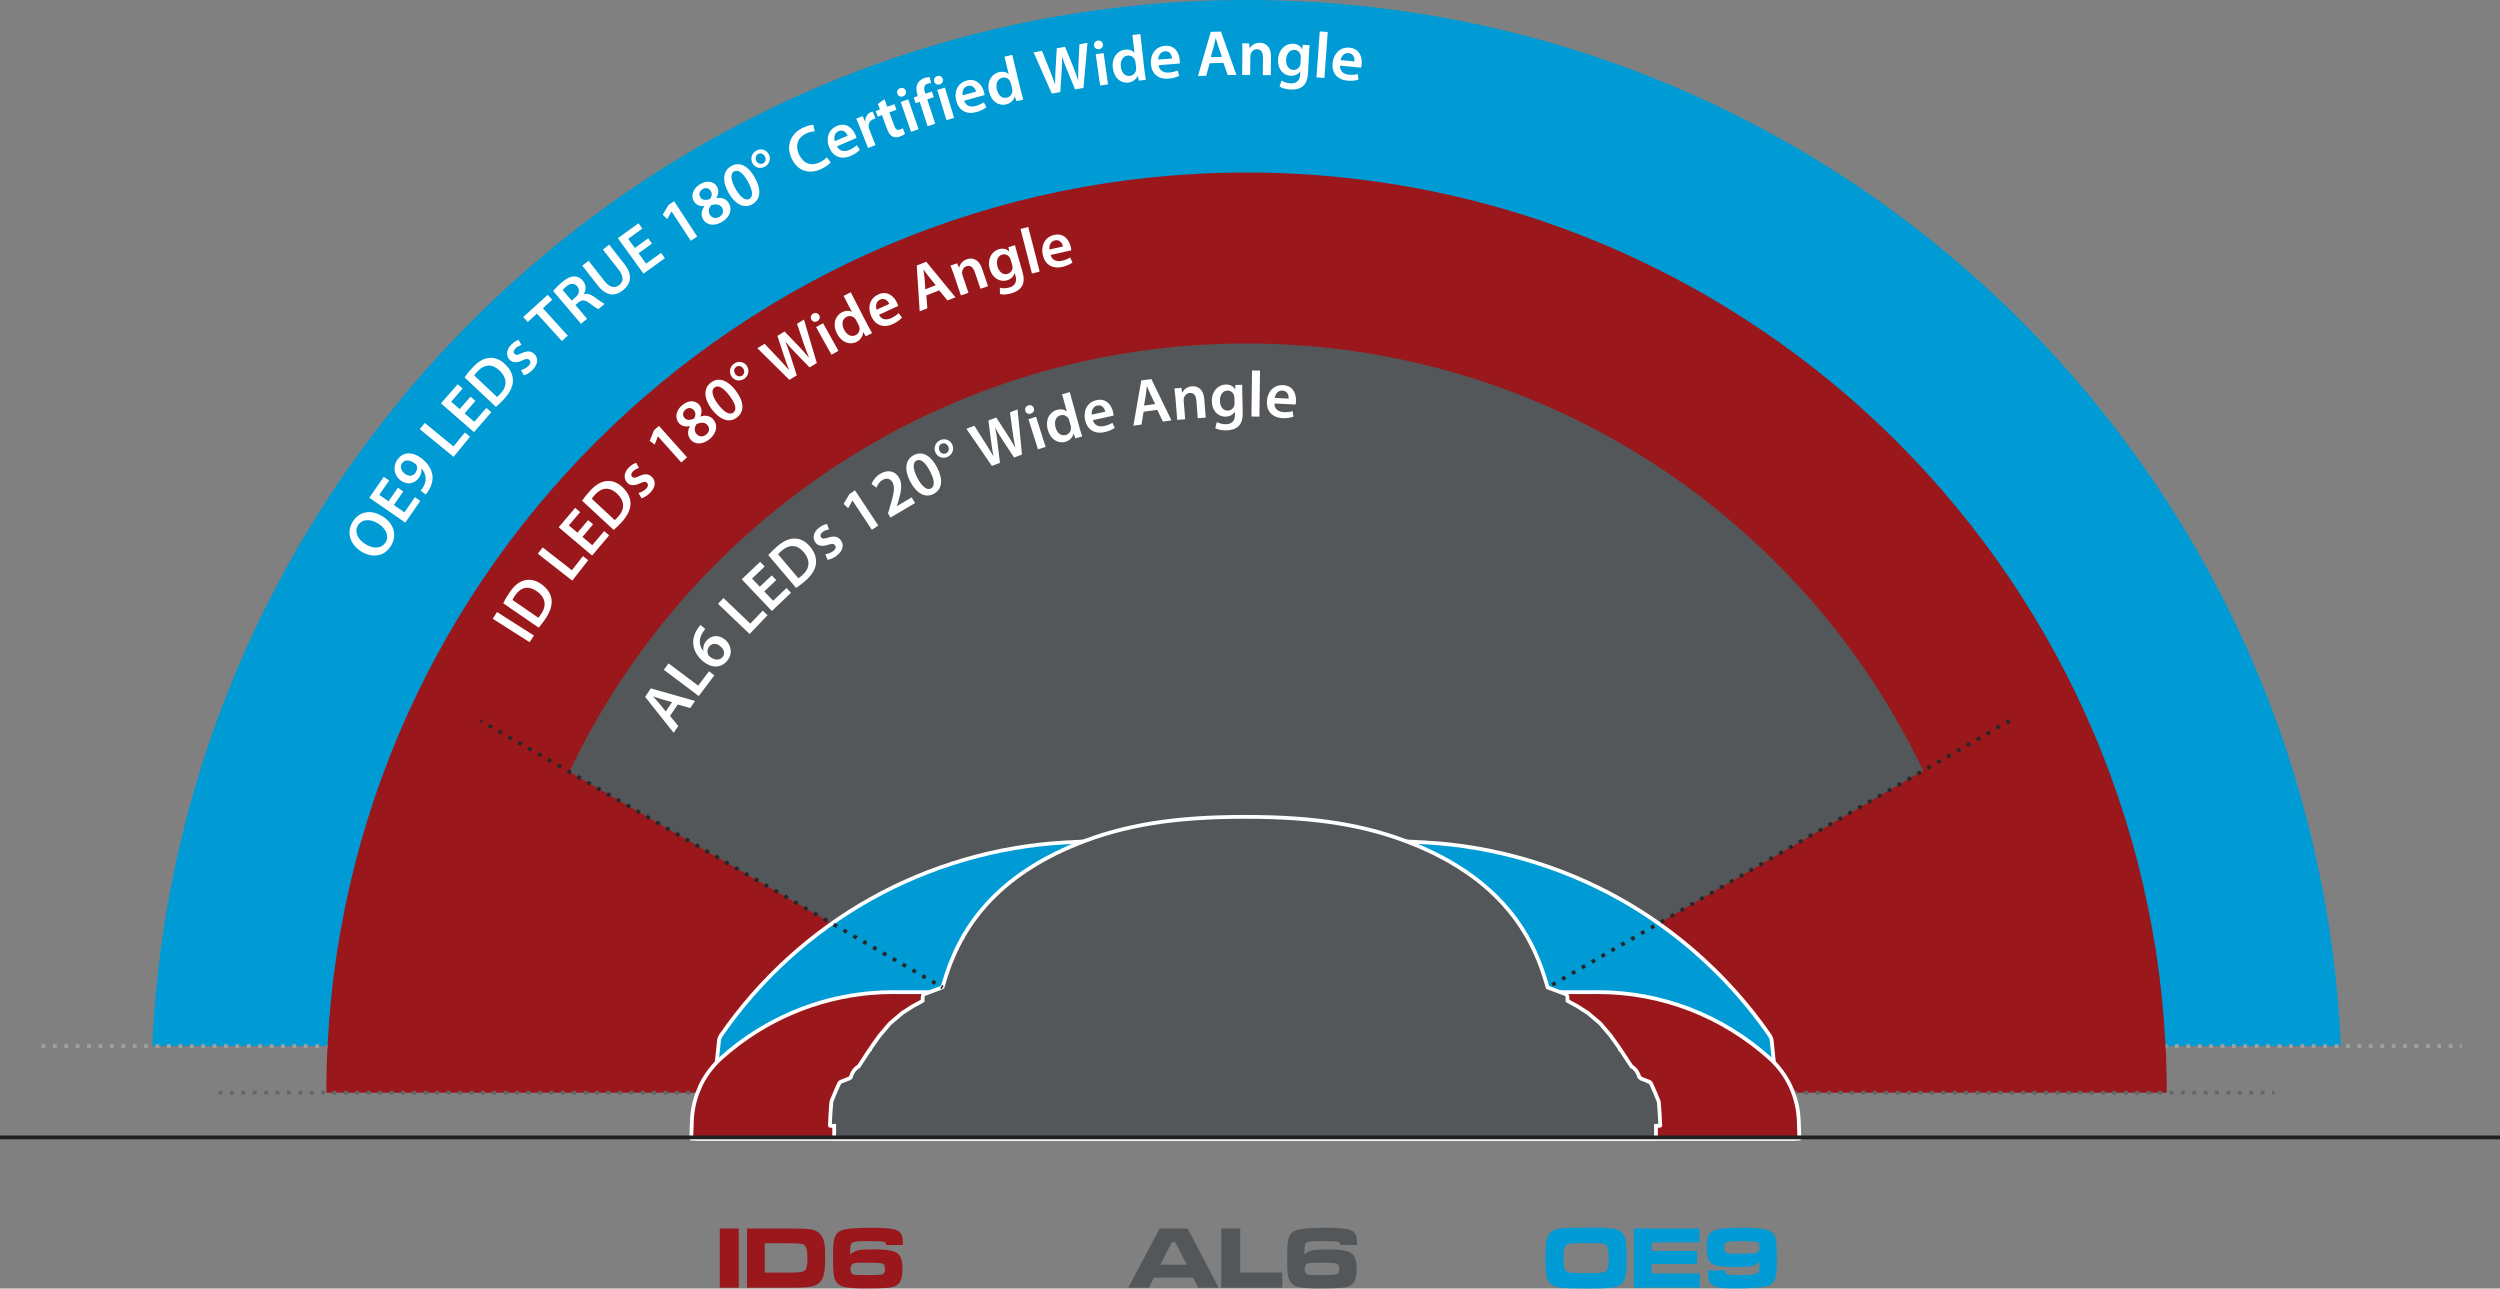 <?xml version="1.0" encoding="utf-8"?>
<!-- Generator: Adobe Illustrator 25.2.0, SVG Export Plug-In . SVG Version: 6.00 Build 0)  -->
<svg version="1.1" id="Layer_1" xmlns="http://www.w3.org/2000/svg" xmlns:xlink="http://www.w3.org/1999/xlink" x="0px" y="0px"
	 width="657.824px" height="339.051px" viewBox="0 0 657.824 339.051"
	 style="enable-background:new 0 0 657.824 339.051;" xml:space="preserve">
<rect x="0" y="0" width="657.824" height="339.051" fill="#808080" stroke="none"/>
<style type="text/css">
	.st0{fill:#009BD4;}
	.st1{fill:none;stroke:#A0A0A0;stroke-miterlimit:10;stroke-dasharray:1.001,2.001;}
	.st2{fill:#9A181C;}
	.st3{fill:#535759;}
	.st4{fill:none;}
	.st5{enable-background:new    ;}
	.st6{fill:#FFFFFF;}
	.st7{fill:none;stroke:#666666;stroke-miterlimit:10;stroke-dasharray:1.001,2.001;}
	.st8{fill:#009BD4;stroke:#FFFFFF;stroke-miterlimit:10;}
	.st9{fill:#9A181C;stroke:#FFFFFF;stroke-miterlimit:10;}
	.st10{fill:#272727;stroke:#FFFFFF;stroke-miterlimit:10;}
	.st11{fill:#535759;stroke:#FFFFFF;stroke-miterlimit:10;}
	.st12{fill:none;stroke:#231F20;stroke-miterlimit:10;}
	.st13{fill:none;stroke:#272727;stroke-miterlimit:10;}
	.st14{fill:none;stroke:#272727;stroke-miterlimit:10;stroke-dasharray:0.998,1.996;}
	.st15{fill:none;stroke:#272727;stroke-miterlimit:10;stroke-dasharray:1,2;}
</style>
<g>
	<path class="st0" d="M40.056,275.226C46.859,122.076,173.175,0,328.004,0
		c154.833,0,281.152,122.083,287.948,275.239L40.056,275.226z"/>
	<g>
		<g>
			<line class="st1" x1="10.915" y1="275.25" x2="647.783" y2="275.25"/>
		</g>
	</g>
	<path class="st2" d="M85.871,287.524c0-133.726,108.407-242.133,242.133-242.133
		S570.137,153.798,570.137,287.524H85.871z"/>
	<path class="st3" d="M328.004,90.385c-78.669,0-146.566,46.085-178.191,112.726l98.236,56.716
		h159.186l98.807-57.046C474.348,136.317,406.543,90.385,328.004,90.385z"/>
	<g>
		<g id="SVGID_x5F_4_x5F_">
			<path class="st4" d="M105.244,287.524c0-123.027,99.733-222.76,222.76-222.76
				s222.76,99.733,222.76,222.76"/>
		</g>
		<g class="st5">
			<path class="st6" d="M130.779,161.042l9.709,6.177l-1.127,1.771l-9.709-6.176
				L130.779,161.042z"/>
		</g>
		<g class="st5">
			<path class="st6" d="M132.412,158.736c0.42-0.852,0.994-1.865,1.7-2.893
				c1.22-1.771,2.419-2.729,3.75-3.098c1.384-0.416,2.911-0.194,4.514,0.909
				c1.702,1.172,2.557,2.61,2.753,4.072c0.209,1.532-0.391,3.337-1.659,5.18
				c-0.687,0.998-1.267,1.72-1.734,2.248L132.412,158.736z M141.648,162.544
				c0.207-0.21,0.458-0.576,0.7-0.928c1.564-2.24,1.231-4.438-1.174-6.094
				c-2.072-1.447-4.114-1.069-5.604,1.097c-0.378,0.549-0.597,0.957-0.715,1.248
				L141.648,162.544z"/>
		</g>
		<g class="st5">
			<path class="st6" d="M141.508,145.696l1.294-1.654l7.68,6.005l2.913-3.726l1.386,1.083
				l-4.207,5.381L141.508,145.696z"/>
		</g>
		<g class="st5">
			<path class="st6" d="M156.055,137.965l-2.801,3.311l2.581,2.183l3.131-3.702l1.317,1.114
				l-4.488,5.306l-8.786-7.432l4.323-5.11l1.315,1.113l-2.966,3.507l2.27,1.919
				l2.801-3.311L156.055,137.965z"/>
		</g>
		<g class="st5">
			<path class="st6" d="M153.171,131.749c0.539-0.782,1.253-1.703,2.101-2.617
				c1.463-1.577,2.787-2.352,4.158-2.524c1.429-0.211,2.909,0.229,4.335,1.553
				c1.515,1.404,2.153,2.952,2.136,4.426c-0.015,1.546-0.869,3.246-2.39,4.886
				c-0.824,0.889-1.502,1.518-2.04,1.974L153.171,131.749z M161.761,136.851
				c0.234-0.178,0.536-0.504,0.827-0.816c1.87-1.992,1.86-4.214-0.282-6.199
				c-1.841-1.731-3.916-1.653-5.704,0.275c-0.453,0.488-0.729,0.861-0.888,1.133
				L161.761,136.851z"/>
		</g>
		<g class="st5">
			<path class="st6" d="M168.011,129.722c0.531-0.119,1.402-0.526,1.936-1.055
				c0.655-0.649,0.669-1.216,0.285-1.604c-0.396-0.4-0.832-0.354-1.824,0.1
				c-1.537,0.755-2.635,0.592-3.332-0.111c-1.033-1.042-0.966-2.696,0.404-4.055
				c0.655-0.649,1.38-1.056,1.925-1.211l0.73,1.343
				c-0.386,0.095-1.063,0.382-1.584,0.899c-0.534,0.529-0.56,1.084-0.2,1.448
				c0.373,0.375,0.82,0.269,1.848-0.198c1.452-0.694,2.478-0.629,3.355,0.232
				c1.07,1.079,1.003,2.685-0.562,4.235c-0.715,0.709-1.526,1.176-2.204,1.366
				L168.011,129.722z"/>
		</g>
		<g>
			<path class="st6" d="M173.134,114.829l-0.026,0.022l-0.833,2.118l-1.325-0.945
				l1.138-2.802l1.299-1.16l7.393,8.277l-1.515,1.354L173.134,114.829z"/>
		</g>
		<g>
			<path class="st6" d="M181.475,112.112c-1.255,0.302-2.249-0.074-2.867-0.826
				c-1.149-1.398-0.69-3.367,0.932-4.701c1.86-1.529,3.602-1.104,4.469-0.049
				c0.597,0.726,0.832,1.792,0.275,3.022l0.033,0.04
				c1.229-0.414,2.535-0.25,3.413,0.818c1.258,1.531,0.811,3.621-1.022,5.128
				c-2.005,1.648-4,1.345-4.987,0.145c-0.868-1.055-0.845-2.29-0.213-3.539
				L181.475,112.112z M180.097,109.952c0.574,0.698,1.502,0.643,2.503,0.195
				c0.453-0.659,0.537-1.525,0.006-2.17c-0.488-0.594-1.354-0.921-2.225-0.206
				C179.565,108.444,179.587,109.332,180.097,109.952z M186.19,111.904
				c-0.715-0.87-1.739-0.824-2.919-0.296c-0.621,0.885-0.616,1.832-0.041,2.531
				c0.581,0.76,1.677,0.964,2.587,0.216
				C186.675,113.651,186.797,112.644,186.19,111.904z"/>
		</g>
		<g>
			<path class="st6" d="M193.607,102.796c2.162,2.861,2.394,5.49,0.269,7.096
				c-2.03,1.534-4.52,0.505-6.572-2.181c-2.09-2.767-2.309-5.49-0.238-7.055
				C189.205,99.04,191.64,100.195,193.607,102.796z M188.983,106.419
				c1.637,2.166,3.067,2.841,3.979,2.151c0.995-0.751,0.592-2.332-1.013-4.456
				c-1.555-2.058-2.948-2.91-3.956-2.148
				C187.108,102.636,187.316,104.213,188.983,106.419z"/>
		</g>
		<g>
			<path class="st6" d="M196.491,96.239c0.827,1.172,0.434,2.66-0.613,3.397
				c-1.172,0.826-2.605,0.541-3.354-0.52c-0.796-1.131-0.513-2.625,0.618-3.422
				C194.342,94.849,195.763,95.206,196.491,96.239z M193.487,98.438
				c0.433,0.613,1.223,0.788,1.81,0.375c0.614-0.433,0.703-1.227,0.241-1.882
				c-0.374-0.53-1.132-0.895-1.857-0.383
				C193.038,97,193.064,97.838,193.487,98.438z"/>
		</g>
		<g>
			<path class="st6" d="M207.715,99.951l-8.431-8.324l1.905-1.172l3.669,3.876
				c0.98,1.04,1.982,2.148,2.743,3.024l0.029-0.018
				c-0.476-1.131-0.916-2.465-1.399-3.871l-1.668-5.088l1.876-1.154l3.749,3.908
				c0.948,1.02,1.838,1.977,2.636,2.948l0.029-0.018
				c-0.488-1.184-0.944-2.447-1.425-3.814l-1.703-5.047l1.818-1.119l3.385,11.43
				l-1.905,1.172l-3.854-3.983c-0.937-0.967-1.684-1.791-2.468-2.771l-0.029,0.018
				c0.485,1.146,0.877,2.207,1.275,3.505l1.703,5.308L207.715,99.951z"/>
		</g>
		<g>
			<path class="st6" d="M215.555,82.949c0.299,0.537,0.146,1.208-0.496,1.566
				c-0.611,0.341-1.264,0.118-1.562-0.419c-0.316-0.566-0.139-1.231,0.472-1.572
				C214.596,82.174,215.225,82.391,215.555,82.949z M218.781,93.33l-4.048-7.264
				l1.834-1.022l4.049,7.264L218.781,93.33z"/>
		</g>
		<g>
			<path class="st6" d="M223.852,76.905l4.486,8.695c0.392,0.759,0.844,1.562,1.133,2.047
				l-1.654,0.854l-0.693-1.121l-0.03,0.016c-0.017,1.046-0.646,2.024-1.709,2.572
				c-1.775,0.916-3.946,0.134-5.12-2.141c-1.291-2.465-0.503-4.736,1.272-5.652
				c1.017-0.524,1.956-0.491,2.571-0.118l0.03-0.015l-2.152-4.173L223.852,76.905
				z M225.321,84.332c-0.078-0.15-0.195-0.341-0.304-0.478
				c-0.535-0.625-1.432-0.912-2.282-0.474c-1.199,0.619-1.318,2.024-0.614,3.39
				c0.705,1.366,1.881,2.008,3.064,1.397c0.759-0.392,1.16-1.251,0.928-2.15
				c-0.041-0.19-0.119-0.379-0.222-0.577L225.321,84.332z"/>
		</g>
		<g>
			<path class="st6" d="M231.29,82.834c0.679,1.341,2.005,1.442,3.229,0.875
				c0.883-0.409,1.438-0.837,1.934-1.312l0.882,1.173
				c-0.521,0.581-1.326,1.198-2.41,1.701c-2.448,1.135-4.585,0.3-5.655-2.008
				c-0.97-2.092-0.611-4.647,1.805-5.768c2.448-1.134,4.187,0.506,4.956,2.163
				c0.165,0.356,0.263,0.649,0.312,0.834L231.29,82.834z M233.988,79.964
				c-0.308-0.705-1.149-1.708-2.419-1.119c-1.178,0.546-1.177,1.846-0.896,2.655
				L233.988,79.964z"/>
		</g>
		<g>
			<path class="st6" d="M243.743,77.724l0.269,3.399l-2.019,0.792l-0.768-12.061
				l2.496-0.979l7.682,9.349l-2.114,0.829l-2.16-2.657L243.743,77.724z
				 M246.231,75.043l-1.877-2.308c-0.461-0.571-0.923-1.233-1.326-1.791
				l-0.032,0.013c0.085,0.682,0.203,1.498,0.277,2.202l0.208,2.963L246.231,75.043z
				"/>
		</g>
		<g>
			<path class="st6" d="M250.969,72.197c-0.307-0.905-0.597-1.654-0.86-2.321l1.73-0.587
				l0.498,1.146l0.048-0.017c0.148-0.735,0.752-1.769,2.062-2.213
				c1.374-0.466,3.099-0.06,3.943,2.43l1.585,4.673l-1.988,0.674l-1.509-4.446
				c-0.384-1.132-1.095-1.847-2.179-1.479c-0.792,0.269-1.15,1.022-1.157,1.691
				c-0.01,0.184,0.04,0.437,0.117,0.664l1.574,4.641l-1.989,0.674L250.969,72.197
				z"/>
		</g>
		<g>
			<path class="st6" d="M269.007,71.371c0.485,1.672,0.489,2.969-0.128,3.967
				c-0.605,0.975-1.703,1.543-2.802,1.863c-1.017,0.295-2.165,0.379-2.973,0.17
				l-0-1.654c0.594,0.148,1.537,0.212,2.504-0.069
				c1.312-0.381,2.096-1.355,1.596-3.077l-0.2-0.688l-0.033,0.009
				c-0.254,0.839-0.919,1.548-1.985,1.857c-1.984,0.577-3.871-0.654-4.528-2.917
				c-0.762-2.623,0.481-4.708,2.399-5.266c1.229-0.357,2.106,0.027,2.675,0.574
				l0.032-0.01l-0.228-1.09l1.754-0.51c0.125,0.551,0.282,1.215,0.602,2.315
				L269.007,71.371z M265.937,68.334c-0.057-0.197-0.126-0.373-0.223-0.521
				c-0.428-0.677-1.163-1.068-2.017-0.82c-1.131,0.329-1.681,1.556-1.209,3.179
				c0.396,1.361,1.404,2.26,2.666,1.893c0.754-0.219,1.267-0.902,1.283-1.706
				c0.008-0.217-0.057-0.5-0.123-0.729L265.937,68.334z"/>
		</g>
		<g>
			<path class="st6" d="M268.527,60.237l2.035-0.521l3.008,11.744l-2.035,0.521
				L268.527,60.237z"/>
		</g>
		<g>
			<path class="st6" d="M276.454,67.085c0.38,1.455,1.655,1.834,2.971,1.538
				c0.949-0.213,1.582-0.514,2.167-0.872l0.614,1.332
				c-0.632,0.458-1.55,0.891-2.717,1.153c-2.632,0.591-4.544-0.677-5.101-3.159
				c-0.505-2.25,0.385-4.672,2.984-5.256c2.633-0.591,3.985,1.38,4.386,3.163
				c0.086,0.383,0.12,0.69,0.128,0.881L276.454,67.085z M279.699,64.852
				c-0.151-0.754-0.762-1.912-2.128-1.605c-1.266,0.284-1.541,1.554-1.438,2.406
				L279.699,64.852z"/>
		</g>
	</g>
	<g>
		<g id="SVGID_x5F_5_x5F_">
			<path class="st4" d="M150.08,287.524c0-98.264,79.659-177.923,177.923-177.923
				S505.927,189.26,505.927,287.524"/>
		</g>
		<g class="st5">
			<path class="st6" d="M176.308,188.391l2.159,2.639l-1.207,1.801l-7.508-9.469l1.492-2.227
				l11.642,3.299l-1.264,1.887l-3.29-0.951L176.308,188.391z M176.823,184.77
				l-2.857-0.826c-0.706-0.205-1.462-0.486-2.111-0.715l-0.019,0.027
				c0.459,0.514,1.021,1.115,1.484,1.652l1.859,2.314L176.823,184.77z"/>
		</g>
		<g class="st5">
			<path class="st6" d="M174.662,176.241l1.262-1.68l7.794,5.855l2.841-3.781l1.406,1.057
				l-4.103,5.461L174.662,176.241z"/>
		</g>
		<g class="st5">
			<path class="st6" d="M185.588,165.497c-0.21,0.225-0.415,0.5-0.638,0.848
				c-1.285,1.973-0.905,3.732,0.103,4.926l0.033-0.041
				c-0.137-0.824,0.056-1.75,0.766-2.604c1.223-1.471,3.223-1.74,4.956-0.299
				c1.628,1.354,2.053,3.727,0.546,5.537c-1.724,2.076-4.249,1.908-6.363,0.15
				c-1.641-1.363-2.477-3.057-2.574-4.648c-0.105-1.396,0.337-2.783,1.26-4.08
				c0.242-0.398,0.46-0.662,0.638-0.848L185.588,165.497z M189.535,170.043
				c-0.998-0.83-2.141-0.869-2.927,0.076c-0.502,0.604-0.582,1.447-0.278,2.123
				c0.077,0.174,0.202,0.346,0.425,0.531c1.151,0.912,2.506,1.15,3.39,0.088
				C190.834,172.034,190.56,170.895,189.535,170.043z"/>
		</g>
		<g class="st5">
			<path class="st6" d="M188.921,158.879l1.451-1.519l7.051,6.732l3.266-3.42l1.271,1.215
				l-4.717,4.939L188.921,158.879z"/>
		</g>
		<g class="st5">
			<path class="st6" d="M204.245,152.638l-3.143,2.989l2.33,2.45l3.514-3.342
				l1.188,1.249l-5.036,4.789l-7.931-8.339l4.85-4.612l1.188,1.249l-3.329,3.165
				l2.048,2.153l3.143-2.989L204.245,152.638z"/>
		</g>
		<g class="st5">
			<path class="st6" d="M202.156,146.066c0.628-0.712,1.447-1.541,2.398-2.347
				c1.641-1.392,3.048-2.002,4.43-2.009c1.445-0.038,2.86,0.575,4.118,2.061
				c1.336,1.576,1.785,3.188,1.591,4.649c-0.199,1.533-1.25,3.119-2.957,4.565
				c-0.925,0.784-1.672,1.327-2.261,1.716L202.156,146.066z M210.073,152.158
				c0.254-0.148,0.593-0.436,0.918-0.711c2.096-1.753,2.351-3.961,0.462-6.188
				c-1.621-1.939-3.69-2.109-5.696-0.409c-0.508,0.431-0.826,0.768-1.017,1.018
				L210.073,152.158z"/>
		</g>
		<g class="st5">
			<path class="st6" d="M217.162,145.833c0.542-0.049,1.459-0.338,2.057-0.793
				c0.734-0.559,0.822-1.119,0.491-1.554c-0.341-0.448-0.778-0.46-1.821-0.138
				c-1.622,0.548-2.689,0.244-3.289-0.544c-0.889-1.168-0.607-2.8,0.928-3.968
				c0.734-0.559,1.506-0.868,2.066-0.95l0.549,1.427
				c-0.396,0.044-1.104,0.241-1.688,0.685c-0.598,0.455-0.697,1.002-0.387,1.409
				c0.32,0.421,0.778,0.374,1.858,0.045c1.529-0.498,2.539-0.301,3.297,0.668
				c0.92,1.209,0.645,2.791-1.108,4.125c-0.802,0.61-1.667,0.968-2.363,1.068
				L217.162,145.833z"/>
		</g>
		<g>
			<path class="st6" d="M224.322,131.725l-0.028,0.019l-1.128,1.976l-1.176-1.125l1.528-2.61
				l1.452-0.962l6.13,9.252l-1.694,1.123L224.322,131.725z"/>
		</g>
		<g>
			<path class="st6" d="M234.311,136.191l-0.651-1.102l0.515-1.714
				c1.016-3.415,1.397-5.188,0.665-6.461c-0.504-0.853-1.402-1.333-2.652-0.595
				c-0.853,0.504-1.306,1.347-1.574,2.001l-1.284-0.966
				c0.36-0.967,1.152-2.009,2.357-2.722c2.117-1.251,3.937-0.522,4.857,1.037
				c0.99,1.675,0.584,3.741-0.18,6.274l-0.397,1.207l0.018,0.029l3.911-2.311
				l0.886,1.499L234.311,136.191z"/>
		</g>
		<g>
			<path class="st6" d="M246.544,122.938c1.663,3.177,1.459,5.808-0.901,7.042
				c-2.254,1.18-4.541-0.245-6.124-3.231c-1.607-3.071-1.375-5.794,0.924-6.998
				C242.819,118.51,245.032,120.05,246.544,122.938z M241.387,125.753
				c1.259,2.405,2.559,3.306,3.572,2.775c1.104-0.578,0.968-2.203-0.268-4.562
				c-1.195-2.285-2.43-3.355-3.549-2.769
				C240.16,121.712,240.105,123.303,241.387,125.753z"/>
		</g>
		<g>
			<path class="st6" d="M250.563,116.956c0.611,1.298-0.033,2.696-1.191,3.242
				c-1.298,0.611-2.66,0.082-3.213-1.092c-0.589-1.251-0.051-2.675,1.2-3.264
				C248.687,115.217,250.025,115.814,250.563,116.956z M247.224,118.604
				c0.32,0.679,1.069,0.987,1.718,0.682c0.68-0.32,0.904-1.087,0.562-1.812
				c-0.276-0.588-0.96-1.077-1.763-0.699
				C247.031,117.11,246.911,117.939,247.224,118.604z"/>
		</g>
		<g>
			<path class="st6" d="M260.994,122.593l-6.707-9.767l2.092-0.791l2.871,4.5
				c0.767,1.206,1.542,2.483,2.122,3.487l0.032-0.012
				c-0.253-1.201-0.433-2.593-0.644-4.065l-0.676-5.311l2.06-0.779l2.943,4.545
				c0.738,1.181,1.431,2.288,2.032,3.393l0.032-0.012
				c-0.256-1.254-0.465-2.58-0.679-4.014l-0.718-5.277l1.996-0.755l1.166,11.863
				l-2.092,0.792l-3.033-4.641c-0.736-1.127-1.315-2.076-1.899-3.188l-0.032,0.012
				c0.26,1.217,0.444,2.333,0.591,3.683l0.669,5.535L260.994,122.593z"/>
		</g>
		<g>
			<path class="st6" d="M272.041,107.406c0.186,0.586-0.099,1.213-0.799,1.435
				c-0.667,0.211-1.261-0.136-1.447-0.722c-0.196-0.618,0.11-1.235,0.777-1.447
				C271.256,106.455,271.828,106.793,272.041,107.406z M273.126,118.222l-2.515-7.926
				l2.002-0.635l2.515,7.926L273.126,118.222z"/>
		</g>
		<g>
			<path class="st6" d="M281.492,103.175l2.579,9.438c0.225,0.823,0.501,1.704,0.683,2.239
				l-1.796,0.491l-0.445-1.242l-0.033,0.009c-0.234,1.02-1.053,1.845-2.206,2.161
				c-1.927,0.526-3.888-0.69-4.562-3.16c-0.75-2.68,0.493-4.737,2.42-5.263
				c1.104-0.302,2.016-0.074,2.54,0.42l0.033-0.009l-1.238-4.529
				L281.492,103.175z M281.383,110.744c-0.044-0.164-0.12-0.375-0.198-0.529
				c-0.393-0.724-1.211-1.191-2.133-0.939c-1.301,0.355-1.711,1.707-1.306,3.188
				c0.405,1.482,1.423,2.354,2.708,2.003c0.824-0.225,1.395-0.982,1.354-1.91
				c0-0.194-0.038-0.397-0.096-0.611L281.383,110.744z"/>
		</g>
		<g>
			<path class="st6" d="M287.578,110.541c0.369,1.457,1.642,1.846,2.96,1.56
				c0.951-0.207,1.585-0.501,2.172-0.856l0.605,1.336
				c-0.636,0.453-1.556,0.88-2.725,1.133c-2.636,0.572-4.539-0.709-5.079-3.195
				c-0.489-2.253,0.419-4.669,3.022-5.234c2.637-0.573,3.976,1.409,4.363,3.194
				c0.083,0.384,0.115,0.691,0.122,0.882L287.578,110.541z M290.838,108.331
				c-0.146-0.754-0.748-1.917-2.116-1.62c-1.268,0.275-1.552,1.543-1.455,2.395
				L290.838,108.331z"/>
		</g>
		<g>
			<path class="st6" d="M300.909,108.342l-0.531,3.367l-2.148,0.299l2.067-11.906
				l2.655-0.37l5.29,10.882l-2.249,0.313l-1.481-3.087L300.909,108.342z
				 M303.954,106.315l-1.287-2.683c-0.316-0.663-0.61-1.414-0.872-2.051
				l-0.033,0.004c-0.077,0.684-0.153,1.505-0.245,2.207l-0.488,2.93L303.954,106.315
				z"/>
		</g>
		<g>
			<path class="st6" d="M309.293,104.664c-0.077-0.953-0.176-1.751-0.267-2.462l1.821-0.147
				l0.203,1.234l0.05-0.004c0.323-0.677,1.162-1.533,2.541-1.644
				c1.446-0.117,3.02,0.698,3.231,3.32l0.396,4.918l-2.093,0.169l-0.377-4.68
				c-0.096-1.191-0.611-2.058-1.751-1.966c-0.834,0.067-1.364,0.71-1.535,1.357
				c-0.054,0.175-0.068,0.433-0.049,0.672l0.394,4.884l-2.093,0.168L309.293,104.664z
				"/>
		</g>
		<g>
			<path class="st6" d="M327.001,108.352c0.045,1.741-0.28,2.996-1.13,3.805
				c-0.833,0.79-2.039,1.061-3.182,1.09c-1.059,0.028-2.191-0.182-2.919-0.59
				l0.419-1.599c0.538,0.292,1.433,0.594,2.44,0.567
				c1.366-0.036,2.371-0.778,2.324-2.571l-0.019-0.717l-0.034,0.001
				c-0.458,0.747-1.282,1.264-2.392,1.293c-2.065,0.054-3.578-1.615-3.639-3.971
				c-0.071-2.73,1.661-4.432,3.657-4.484c1.281-0.034,2.03,0.562,2.441,1.235
				l0.034-0.001l0.056-1.112l1.826-0.048c-0.02,0.564-0.036,1.248-0.006,2.392
				L327.001,108.352z M324.804,104.636c-0.005-0.205-0.027-0.393-0.083-0.562
				c-0.242-0.763-0.854-1.328-1.742-1.305c-1.178,0.031-2.021,1.078-1.977,2.769
				c0.037,1.417,0.784,2.542,2.098,2.507c0.786-0.021,1.455-0.551,1.674-1.325
				c0.063-0.207,0.072-0.498,0.066-0.737L324.804,104.636z"/>
		</g>
		<g>
			<path class="st6" d="M329.448,97.48l2.101,0.027l-0.157,12.122l-2.101-0.027
				L329.448,97.48z"/>
		</g>
		<g>
			<path class="st6" d="M335.342,106.17c-0.022,1.503,1.104,2.209,2.452,2.275
				c0.972,0.048,1.662-0.072,2.32-0.261l0.236,1.448
				c-0.731,0.271-1.731,0.444-2.925,0.385c-2.694-0.134-4.198-1.867-4.072-4.408
				c0.113-2.302,1.619-4.398,4.278-4.266c2.695,0.134,3.473,2.395,3.382,4.219
				c-0.02,0.392-0.068,0.697-0.112,0.883L335.342,106.17z M339.064,104.884
				c0.055-0.766-0.223-2.045-1.621-2.115c-1.297-0.064-1.9,1.085-2.028,1.934
				L339.064,104.884z"/>
		</g>
	</g>
	<g>
		<g id="SVGID_x5F_6_x5F_">
			<path class="st4" d="M61.453,274.515c6.297-141.77,123.227-254.774,266.55-254.774
				c143.327,0,260.26,113.011,266.551,254.786"/>
		</g>
		<g class="st5">
			<path class="st6" d="M100.64,135.853c3.257,2.071,3.861,5.228,2.166,7.894
				c-1.751,2.753-4.955,3.144-7.794,1.339c-2.998-1.906-3.901-5.132-2.16-7.87
				C94.649,134.39,97.859,134.084,100.64,135.853z M96.16,143.185
				c1.988,1.264,4.191,1.269,5.273-0.431c1.09-1.715,0.105-3.698-1.928-4.991
				c-1.83-1.164-4.136-1.355-5.263,0.418
				C93.124,139.938,94.157,141.91,96.16,143.185z"/>
		</g>
		<g class="st5">
			<path class="st6" d="M106.102,129.318l-2.468,3.567l2.78,1.924l2.761-3.989l1.419,0.982
				l-3.956,5.716l-9.466-6.551l3.81-5.505l1.418,0.981l-2.614,3.778l2.444,1.692
				l2.469-3.567L106.102,129.318z"/>
		</g>
		<g class="st5">
			<path class="st6" d="M110.681,129.123c0.231-0.254,0.411-0.524,0.666-0.953
				c0.443-0.712,0.69-1.529,0.658-2.318c-0.028-0.936-0.404-1.833-1.132-2.629
				l-0.02,0.028c0.157,0.819-0.033,1.678-0.665,2.528
				c-1.151,1.549-3.117,1.875-4.761,0.654c-1.714-1.273-2.204-3.679-0.798-5.571
				c1.548-2.083,3.98-1.979,6.16-0.359c1.906,1.415,2.804,3.04,3.003,4.635
				c0.143,1.297-0.226,2.683-1.041,3.95c-0.244,0.414-0.518,0.784-0.726,1.035
				L110.681,129.123z M106.572,124.688c0.918,0.683,2.028,0.677,2.722-0.255
				c0.509-0.686,0.546-1.423,0.329-1.99c-0.084-0.147-0.189-0.289-0.423-0.463
				c-1.206-0.896-2.572-1.207-3.386-0.11
				C105.182,122.72,105.489,123.883,106.572,124.688z"/>
		</g>
		<g class="st5">
			<path class="st6" d="M110.443,112.925l1.328-1.627l7.553,6.169l2.993-3.664l1.362,1.113
				l-4.321,5.291L110.443,112.925z"/>
		</g>
		<g class="st5">
			<path class="st6" d="M125.095,105.499l-2.851,3.27l2.549,2.222l3.187-3.656l1.301,1.134
				l-4.568,5.24l-8.678-7.564l4.4-5.047l1.3,1.134l-3.019,3.463l2.24,1.953
				l2.851-3.27L125.095,105.499z"/>
		</g>
		<g class="st5">
			<path class="st6" d="M122.241,99.301c0.544-0.778,1.265-1.694,2.12-2.602
				c1.475-1.567,2.805-2.332,4.177-2.495c1.432-0.2,2.907,0.25,4.325,1.585
				c1.505,1.417,2.132,2.968,2.103,4.443c-0.025,1.548-0.892,3.241-2.426,4.871
				c-0.831,0.883-1.513,1.507-2.055,1.959L122.241,99.301z M130.794,104.467
				c0.236-0.176,0.541-0.5,0.833-0.81c1.886-1.978,1.89-4.201-0.236-6.203
				c-1.828-1.745-3.904-1.682-5.707,0.233c-0.456,0.485-0.735,0.856-0.896,1.126
				L130.794,104.467z"/>
		</g>
		<g class="st5">
			<path class="st6" d="M137.076,97.382c0.532-0.118,1.404-0.524,1.938-1.053
				c0.656-0.649,0.669-1.217,0.286-1.605c-0.397-0.401-0.832-0.355-1.825,0.1
				c-1.537,0.753-2.635,0.591-3.333-0.113c-1.034-1.044-0.966-2.699,0.405-4.056
				c0.656-0.649,1.383-1.056,1.927-1.211l0.73,1.345
				c-0.387,0.095-1.064,0.381-1.586,0.898c-0.534,0.529-0.561,1.085-0.2,1.449
				c0.373,0.376,0.819,0.269,1.849-0.197c1.452-0.694,2.478-0.629,3.356,0.234
				c1.069,1.079,1.001,2.685-0.564,4.235c-0.716,0.709-1.527,1.177-2.204,1.367
				L137.076,97.382z"/>
		</g>
		<g>
			<path class="st6" d="M141.29,82.522l-2.427,2.205l-1.183-1.302l6.435-5.846
				l1.183,1.302l-2.452,2.228l6.558,7.218l-1.555,1.413L141.29,82.522z"/>
		</g>
		<g>
			<path class="st6" d="M145.55,76.563c0.513-0.636,1.334-1.465,2.259-2.248
				c1.264-1.07,2.288-1.58,3.306-1.592c0.824-0.004,1.617,0.376,2.258,1.133
				c0.96,1.133,0.842,2.554,0.251,3.547l0.033,0.039
				c0.838-0.306,1.734-0.014,2.66,0.657c1.213,0.852,2.309,1.67,2.766,1.866
				l-1.642,1.391c-0.352-0.15-1.179-0.679-2.341-1.576
				c-1.232-0.926-1.946-0.949-2.88-0.202l-0.807,0.684l3.057,3.61l-1.591,1.347
				L145.55,76.563z M150.419,79.087l0.952-0.806
				c1.082-0.916,1.26-2.053,0.521-2.926c-0.806-0.951-1.857-0.845-2.899,0.038
				c-0.509,0.431-0.801,0.746-0.924,0.917L150.419,79.087z"/>
		</g>
		<g>
			<path class="st6" d="M154.871,68.606l4.133,5.288c1.388,1.776,2.77,2.019,3.887,1.146
				c1.198-0.936,1.27-2.314-0.119-4.091l-4.134-5.288l1.656-1.293l4.048,5.181
				c2.188,2.799,1.715,5.162-0.466,6.866c-2.099,1.64-4.372,1.532-6.603-1.321
				l-4.058-5.195L154.871,68.606z"/>
		</g>
		<g>
			<path class="st6" d="M171.551,64.099l-3.516,2.54l1.981,2.741l3.931-2.841l1.01,1.398
				l-5.635,4.071l-6.741-9.33l5.426-3.921l1.01,1.398l-3.723,2.69l1.741,2.41
				l3.516-2.54L171.551,64.099z"/>
		</g>
		<g>
			<path class="st6" d="M176.72,55.649l-0.028,0.019l-1.141,1.97l-1.17-1.133
				l1.545-2.6l1.458-0.953l6.074,9.292l-1.702,1.112L176.72,55.649z"/>
		</g>
		<g>
			<path class="st6" d="M185.326,54.218c-1.285,0.119-2.215-0.394-2.72-1.227
				c-0.938-1.548-0.203-3.432,1.594-4.52c2.06-1.248,3.723-0.578,4.431,0.59
				c0.487,0.804,0.568,1.893-0.159,3.033l0.026,0.043
				c1.276-0.234,2.545,0.116,3.262,1.299c1.027,1.695,0.286,3.701-1.745,4.931
				c-2.22,1.345-4.152,0.759-4.958-0.57c-0.709-1.169-0.508-2.388,0.296-3.534
				L185.326,54.218z M184.27,51.883c0.469,0.774,1.395,0.852,2.452,0.552
				c0.541-0.587,0.749-1.432,0.315-2.148c-0.399-0.658-1.209-1.105-2.172-0.522
				C183.96,50.314,183.854,51.196,184.27,51.883z M190.024,54.688
				c-0.584-0.964-1.605-1.066-2.848-0.712c-0.74,0.788-0.871,1.726-0.402,2.499
				c0.466,0.836,1.523,1.195,2.531,0.585
				C190.254,56.485,190.519,55.505,190.024,54.688z"/>
		</g>
		<g>
			<path class="st6" d="M198.608,46.702c1.751,3.13,1.622,5.766-0.703,7.067
				c-2.22,1.243-4.548-0.116-6.214-3.058c-1.693-3.026-1.538-5.755,0.727-7.023
				C194.759,42.377,197.015,43.855,198.608,46.702z M193.531,49.661
				c1.327,2.369,2.652,3.232,3.649,2.674c1.088-0.609,0.905-2.229-0.396-4.554
				c-1.26-2.25-2.524-3.285-3.627-2.668
				C192.189,45.655,192.18,47.246,193.531,49.661z"/>
		</g>
		<g>
			<path class="st6" d="M202.299,40.592c0.665,1.271,0.08,2.694-1.055,3.289
				c-1.271,0.665-2.655,0.194-3.257-0.955c-0.641-1.226-0.164-2.67,1.062-3.312
				C200.35,38.932,201.713,39.472,202.299,40.592z M199.031,42.379
				c0.349,0.665,1.11,0.942,1.746,0.61c0.665-0.349,0.858-1.125,0.485-1.836
				c-0.301-0.575-1.005-1.035-1.791-0.623
				C198.775,40.894,198.69,41.728,199.031,42.379z"/>
		</g>
		<g>
			<path class="st6" d="M218.582,42.74c-0.346,0.428-1.219,1.139-2.487,1.735
				c-3.308,1.553-6.291,0.426-7.786-2.758c-1.612-3.432-0.188-6.628,2.995-8.125
				c1.253-0.587,2.256-0.739,2.738-0.72l0.31,1.704
				c-0.597,0.015-1.38,0.157-2.229,0.556c-2.118,0.995-3.024,3.043-1.848,5.548
				c1.081,2.303,3.093,3.132,5.397,2.05c0.757-0.356,1.489-0.888,1.896-1.345
				L218.582,42.74z"/>
		</g>
		<g>
			<path class="st6" d="M220.254,38.487c0.638,1.362,1.961,1.503,3.202,0.973
				c0.895-0.382,1.463-0.792,1.973-1.25l0.846,1.198
				c-0.539,0.565-1.362,1.157-2.462,1.627c-2.482,1.06-4.594,0.16-5.593-2.18
				c-0.905-2.121-0.469-4.666,1.981-5.712c2.481-1.06,4.17,0.633,4.888,2.314
				c0.154,0.362,0.244,0.657,0.286,0.843L220.254,38.487z M223.038,35.702
				c-0.286-0.714-1.096-1.742-2.384-1.192c-1.194,0.509-1.234,1.808-0.977,2.627
				L223.038,35.702z"/>
		</g>
		<g>
			<path class="st6" d="M226.348,33.696c-0.414-1.049-0.73-1.805-1.047-2.469l1.684-0.664
				l0.657,1.431l0.048-0.019c-0.045-1.231,0.641-2.144,1.484-2.476
				c0.191-0.075,0.308-0.104,0.479-0.133l0.72,1.827
				c-0.188,0.037-0.367,0.09-0.606,0.185c-0.923,0.363-1.341,1.207-1.166,2.167
				c0.037,0.187,0.103,0.4,0.184,0.606l1.585,4.02l-1.955,0.771L226.348,33.696z
				"/>
		</g>
		<g>
			<path class="st6" d="M232.73,26.093l0.738,2.004l1.875-0.691l0.543,1.475l-1.875,0.69
				l1.269,3.445c0.353,0.963,0.787,1.349,1.541,1.072
				c0.352-0.13,0.539-0.217,0.739-0.363l0.581,1.478
				c-0.246,0.218-0.741,0.509-1.35,0.733c-0.737,0.271-1.419,0.249-1.935-0.016
				c-0.598-0.289-1.056-0.94-1.433-1.965l-1.351-3.67l-1.106,0.407l-0.543-1.475
				l1.106-0.407l-0.537-1.458L232.73,26.093z"/>
		</g>
		<g>
			<path class="st6" d="M238.353,23.904c0.201,0.581-0.067,1.217-0.761,1.457
				c-0.662,0.229-1.264-0.104-1.466-0.686c-0.212-0.614,0.078-1.238,0.739-1.467
				C237.543,22.973,238.124,23.296,238.353,23.904z M239.718,34.691l-2.72-7.859
				l1.985-0.687l2.72,7.859L239.718,34.691z"/>
		</g>
		<g>
			<path class="st6" d="M244.082,33.202l-2.087-6.414l-1.071,0.349l-0.487-1.495
				l1.072-0.349l-0.111-0.341c-0.333-1.023-0.39-2.137,0.081-3.008
				c0.405-0.743,1.116-1.208,1.814-1.435c0.535-0.175,0.99-0.214,1.33-0.217
				l0.373,1.586c-0.254-0.007-0.535,0.013-0.909,0.134
				c-0.991,0.322-1.046,1.256-0.729,2.23l0.132,0.406l1.721-0.56l0.487,1.495
				l-1.705,0.555l2.087,6.414L244.082,33.202z"/>
		</g>
		<g>
			<path class="st6" d="M248.08,20.786c0.18,0.587-0.111,1.212-0.814,1.426
				c-0.669,0.205-1.26-0.152-1.439-0.739c-0.19-0.622,0.123-1.235,0.793-1.439
				C247.306,19.825,247.875,20.169,248.08,20.786z M249.044,31.616l-2.426-7.956
				l2.009-0.613l2.427,7.956L249.044,31.616z"/>
		</g>
		<g>
			<path class="st6" d="M253.704,26.502c0.452,1.435,1.744,1.75,3.044,1.388
				c0.938-0.261,1.555-0.592,2.121-0.979l0.68,1.299
				c-0.609,0.489-1.504,0.967-2.656,1.287c-2.6,0.723-4.573-0.448-5.255-2.9
				c-0.617-2.222,0.15-4.686,2.717-5.4c2.6-0.723,4.051,1.178,4.54,2.94
				c0.105,0.379,0.154,0.684,0.172,0.873L253.704,26.502z M256.832,24.108
				c-0.19-0.745-0.858-1.872-2.207-1.496c-1.251,0.348-1.462,1.63-1.315,2.475
				L256.832,24.108z"/>
		</g>
		<g>
			<path class="st6" d="M266.352,14.427l2.286,9.515c0.2,0.83,0.448,1.719,0.613,2.26
				l-1.81,0.434l-0.407-1.255l-0.033,0.008c-0.267,1.012-1.111,1.812-2.273,2.091
				c-1.943,0.467-3.866-0.81-4.463-3.301c-0.668-2.703,0.639-4.721,2.583-5.188
				c1.113-0.267,2.017-0.01,2.526,0.5l0.033-0.008l-1.097-4.567L266.352,14.427z
				 M266.008,21.992c-0.039-0.166-0.108-0.378-0.182-0.536
				c-0.369-0.736-1.173-1.229-2.103-1.005c-1.312,0.315-1.763,1.654-1.404,3.147
				c0.359,1.495,1.349,2.398,2.644,2.087c0.83-0.2,1.426-0.939,1.414-1.867
				c0.005-0.194-0.026-0.398-0.078-0.614L266.008,21.992z"/>
		</g>
		<g>
			<path class="st6" d="M276.757,24.621l-4.787-10.841l2.203-0.391l1.989,4.955
				c0.531,1.328,1.057,2.727,1.442,3.821l0.034-0.006
				c-0.027-1.226,0.053-2.629,0.119-4.115l0.317-5.347l2.169-0.385l2.052,5.013
				c0.507,1.298,0.984,2.514,1.369,3.712l0.034-0.006
				c-0.02-1.281,0.02-2.623,0.075-4.073l0.269-5.321l2.102-0.373l-1.048,11.877
				l-2.202,0.391l-2.124-5.122c-0.516-1.244-0.909-2.285-1.279-3.486l-0.033,0.006
				c0.03,1.244,0.006,2.376-0.101,3.73l-0.365,5.563L276.757,24.621z"/>
		</g>
		<g>
			<path class="st6" d="M290.211,11.652c0.085,0.609-0.299,1.18-1.027,1.282
				c-0.693,0.098-1.221-0.346-1.306-0.955c-0.09-0.643,0.314-1.2,1.007-1.298
				C289.596,10.582,290.104,11.011,290.211,11.652z M289.476,22.5l-1.158-8.236
				l2.08-0.292l1.158,8.236L289.476,22.5z"/>
		</g>
		<g>
			<path class="st6" d="M300.06,8.971l1.102,9.724c0.095,0.848,0.234,1.761,0.331,2.317
				l-1.849,0.21l-0.25-1.296l-0.034,0.004c-0.389,0.972-1.324,1.663-2.512,1.797
				c-1.986,0.225-3.738-1.277-4.026-3.822c-0.331-2.765,1.214-4.608,3.2-4.833
				c1.137-0.129,2.003,0.237,2.445,0.806l0.034-0.004l-0.529-4.666L300.06,8.971z
				 M298.792,16.438c-0.019-0.17-0.061-0.389-0.114-0.555
				c-0.276-0.776-1.014-1.363-1.964-1.256c-1.341,0.152-1.953,1.425-1.78,2.952
				c0.173,1.527,1.045,2.546,2.369,2.396c0.848-0.096,1.53-0.758,1.631-1.68
				c0.03-0.194,0.024-0.398-0.002-0.619L298.792,16.438z"/>
		</g>
		<g>
			<path class="st6" d="M304.876,17.141c0.169,1.495,1.377,2.051,2.722,1.946
				c0.97-0.076,1.64-0.281,2.27-0.553l0.418,1.406
				c-0.691,0.363-1.661,0.661-2.853,0.754c-2.691,0.21-4.403-1.318-4.601-3.854
				c-0.18-2.3,1.048-4.571,3.704-4.778c2.69-0.21,3.748,1.934,3.891,3.756
				c0.031,0.392,0.02,0.701,0.002,0.89L304.876,17.141z M308.406,15.392
				c-0.043-0.768-0.482-2.001-1.878-1.892c-1.293,0.101-1.747,1.318-1.766,2.177
				L308.406,15.392z"/>
		</g>
		<g>
			<path class="st6" d="M318.291,16.643l-0.898,3.289l-2.168,0.061l3.362-11.612
				l2.68-0.076l4.065,11.401l-2.271,0.064l-1.134-3.231L318.291,16.643z
				 M321.541,14.962l-0.985-2.809c-0.242-0.692-0.452-1.473-0.641-2.134
				l-0.035,0.001c-0.152,0.67-0.317,1.479-0.486,2.167l-0.807,2.859
				L321.541,14.962z"/>
		</g>
		<g>
			<path class="st6" d="M326.91,13.877c0.009-0.956-0.017-1.76-0.044-2.477l1.828,0.017
				l0.09,1.248h0.051c0.381-0.645,1.294-1.423,2.677-1.409
				c1.452,0.014,2.946,0.968,2.921,3.598l-0.048,4.936l-2.101-0.02l0.045-4.697
				c0.011-1.195-0.425-2.104-1.569-2.115c-0.836-0.009-1.422,0.584-1.651,1.213
				c-0.07,0.171-0.107,0.426-0.108,0.665l-0.047,4.902l-2.101-0.02
				L326.91,13.877z"/>
		</g>
		<g>
			<path class="st6" d="M344.203,18.984c-0.079,1.74-0.495,2.969-1.401,3.715
				c-0.888,0.728-2.109,0.912-3.253,0.86c-1.057-0.049-2.173-0.339-2.87-0.799
				l0.533-1.565c0.515,0.331,1.387,0.697,2.393,0.743
				c1.365,0.062,2.421-0.608,2.503-2.399l0.033-0.716l-0.034-0.002
				c-0.512,0.711-1.37,1.168-2.479,1.117c-2.064-0.094-3.453-1.866-3.346-4.222
				c0.124-2.729,1.975-4.303,3.971-4.212c1.28,0.059,1.985,0.707,2.346,1.407
				l0.034,0.002l0.136-1.105l1.826,0.084c-0.06,0.561-0.125,1.241-0.177,2.385
				L344.203,18.984z M342.277,15.118c0.009-0.205,0.001-0.394-0.043-0.567
				c-0.187-0.778-0.757-1.386-1.644-1.426c-1.177-0.054-2.094,0.93-2.172,2.619
				c-0.065,1.416,0.599,2.592,1.913,2.652c0.784,0.036,1.49-0.444,1.765-1.201
				c0.077-0.202,0.107-0.49,0.119-0.73L342.277,15.118z"/>
		</g>
		<g>
			<path class="st6" d="M347.269,8.269l2.096,0.151l-0.872,12.094l-2.095-0.152
				L347.269,8.269z"/>
		</g>
		<g>
			<path class="st6" d="M352.6,17.27c-0.095,1.501,0.999,2.259,2.342,2.389
				c0.969,0.094,1.664,0.007,2.331-0.152l0.167,1.457
				c-0.743,0.237-1.75,0.362-2.94,0.247c-2.686-0.26-4.108-2.062-3.862-4.595
				c0.223-2.295,1.825-4.319,4.477-4.062c2.687,0.26,3.356,2.554,3.179,4.374
				c-0.038,0.391-0.101,0.694-0.153,0.878L352.6,17.27z M356.379,16.16
				c0.09-0.764-0.128-2.054-1.521-2.19c-1.293-0.124-1.95,0.995-2.117,1.837
				L356.379,16.16z"/>
		</g>
	</g>
	<g>
		<g>
			<line class="st7" x1="57.518" y1="287.524" x2="598.49" y2="287.524"/>
		</g>
	</g>
	<path class="st8" d="M472.345,299.559c0.001-0.003,0.003-0.005,0.004-0.008
		c0.003-0.009,0.012-0.015,0.012-0.024c0-0.002-0.002-0.003-0.002-0.005
		c0-0,0-0,0-0.001l-0.507-9.645
		c-0.024-0.421-0.257-0.797-0.624-1.006c-0-0-0.001,0-0.001-0
		c-0-0-0-0-0-0.001l-1.296-0.734
		c-0.035-0.124-0.091-0.239-0.136-0.359c-0.05-0.133-0.089-0.271-0.151-0.398
		c-0.076-0.158-0.175-0.301-0.269-0.449c-0.054-0.085-0.096-0.178-0.156-0.259
		c-0.149-0.205-0.319-0.394-0.501-0.572c-0.016-0.015-0.027-0.034-0.043-0.049
		c-0.201-0.192-0.419-0.366-0.654-0.521c-0.009-0.006-0.019-0.003-0.029-0.005
		c-0.01-0.003-0.017-0.011-0.027-0.011h-0.054
		c-0.177-0.112-0.359-0.209-0.543-0.292l-1.201-11.469
		c0-0.001-0.001-0.001-0.001-0.002c-0-0.001,0-0.001,0-0.002
		l-0.108-0.484l-0.016-0.056c-0.001-0.003-0.005-0.004-0.006-0.007
		c-0.001-0.003,0.001-0.005-0-0.008l-0.258-0.541l-0.162-0.259
		c-0.001-0.001-0.002-0.001-0.003-0.002c0-0,0-0-0-0
		c-0-0,0-0.001-0-0.001c-3.346-4.846-7.074-9.434-11.117-13.729
		c-0.003-0.027-0.015-0.053-0.039-0.071c-0.012-0.009-0.026-0.007-0.04-0.011
		c-8.213-8.709-17.745-16.192-28.169-22.034
		c-15.595-8.74-33.272-13.882-51.123-14.869c-0,0-0-0-0-0
		c-15.736-0.869-31.584-1.304-47.431-1.304c-0.013-0.002-0.022-0.003-0.034,0
		c-15.845,0-31.69,0.435-47.425,1.304c-0,0-0,0-0,0
		c-0,0-0-0-0-0c-17.85,0.987-35.528,6.129-51.124,14.869
		c-15.595,8.74-29.208,21.136-39.367,35.846c-0.001,0.001,0,0.002-0.001,0.003
		c0,0-0.001,0-0.001,0l-0.171,0.27l-0.248,0.531
		c-0,0,0,0,0,0.001l-0.025,0.056c-0.002,0.004,0.001,0.008-0,0.012
		c-0.001,0.003-0.004,0.004-0.005,0.007l-0.094,0.425l-0.005,0.059
		c0,0,0,0.001,0,0.001l-1.202,11.447
		c-0.202,0.08-0.398,0.189-0.589,0.315c-0.022-0.002-0.046-0.001-0.066,0.013
		c-0.787,0.518-1.378,1.268-1.729,2.134c-0.061,0.136-0.11,0.268-0.151,0.397
		c-0.008,0.026-0.021,0.049-0.028,0.074l-1.299,0.736
		c-0.033,0.019-0.045,0.054-0.045,0.089c-0.313,0.208-0.513,0.542-0.53,0.919
		c-0,0.001-0.002,0.001-0.002,0.002l-0.501,9.568
		c-0.027,0.018-0.048,0.044-0.048,0.08c0,0.056,0.046,0.102,0.102,0.102h289.146
		c0.002,0,0.003,0.003,0.005,0.003c0.002,0,0.003-0.003,0.005-0.003
		c0,0,0.001,0,0.001,0c0.013-0.001,0.022-0.011,0.034-0.016
		c0.012-0.005,0.025-0.007,0.034-0.016
		C472.339,299.586,472.34,299.572,472.345,299.559z"/>
	<path class="st9" d="M473.453,299.596c0.012-0.015,0.022-0.032,0.022-0.053
		c0-0.001-0.001-0.001-0.001-0.002c0-0,0-0,0-0.001l-0.161-4.639
		c0-0,0-0,0-0c-0.107-3.138-0.855-6.203-2.156-9.004
		c-0.001-0.007,0.002-0.014-0.001-0.021c-0.16-0.342-0.309-0.643-0.454-0.92
		c-0.001-0.001-0.002-0.001-0.003-0.002c-0.009-0.016-0.015-0.032-0.024-0.048
		c-0-0-0.001-0-0.001-0.001c-0.181-0.345-0.387-0.716-0.617-1.102
		c-0-0,0-0.001-0-0.002l-0.039-0.065
		c-0.056-0.092-0.113-0.186-0.171-0.278c-0.03-0.049-0.06-0.098-0.09-0.147
		c-0-0-0.001-0-0.001-0c0-0,0-0,0-0l-0.138-0.216
		c-0.043-0.068-0.088-0.132-0.131-0.198c-0.001-0.002,0-0.003-0.001-0.005
		c-0.027-0.041-0.052-0.076-0.079-0.116c-0-0-0-0-0-0.001l0,0
		c-0.233-0.346-0.453-0.66-0.666-0.944c-0.001-0.001-0.002-0.001-0.003-0.002
		c-0.015-0.02-0.028-0.04-0.042-0.06c-0.004-0.005-0.01-0.005-0.014-0.009
		c-0.299-0.399-0.614-0.787-0.939-1.167c-0.003-0.008-0.002-0.017-0.008-0.023
		c-0.022-0.025-0.045-0.048-0.067-0.073c-0.002-0.003-0.001-0.007-0.003-0.01
		c-0.057-0.066-0.122-0.13-0.181-0.195c-0.175-0.198-0.356-0.39-0.539-0.582
		c-0.1-0.105-0.197-0.211-0.3-0.315c-0.309-0.312-0.624-0.617-0.951-0.912
		c-0.001-0.001-0.002-0-0.003-0.001c-12.55-11.279-28.56-17.43-45.263-17.43
		c-0.597,0-1.198,0.008-1.797,0.024c-0.001,0-0.001-0.001-0.002-0.001
		c-0,0-0,0-0,0c-0,0-0-0-0-0H236.735
		c-0.601-0.016-1.201-0.024-1.801-0.024c-0.057,0-0.115,0.004-0.172,0.004
		c-0.869,0.003-1.737,0.023-2.605,0.06c-0.369,0.015-0.736,0.039-1.103,0.06
		c-0.488,0.029-0.976,0.062-1.463,0.101c-0.479,0.038-0.957,0.077-1.434,0.125
		c-0.181,0.018-0.361,0.043-0.542,0.063c-1.241,0.135-2.476,0.305-3.703,0.508
		c-0.049,0.008-0.098,0.016-0.147,0.024c-7.054,1.183-13.857,3.481-20.189,6.812
		c-0.063,0.033-0.127,0.063-0.19,0.097c-0.002,0.001-0.002,0.004-0.004,0.005
		c-2.246,1.191-4.435,2.502-6.55,3.949c-0.019,0.013-0.037,0.027-0.056,0.04
		c-0.81,0.555-1.611,1.126-2.399,1.719c-0.098,0.074-0.193,0.153-0.291,0.228
		c-0.707,0.537-1.409,1.081-2.098,1.647c-0.787,0.646-1.561,1.31-2.319,1.991
		c-0.001,0.001-0.001,0.002-0.001,0.002c-0.323,0.29-0.635,0.592-0.939,0.9
		c-0.029,0.03-0.06,0.057-0.089,0.087c-0.088,0.09-0.17,0.185-0.257,0.276
		c-0.172,0.182-0.343,0.364-0.509,0.552c-0.056,0.063-0.118,0.123-0.173,0.187
		c-0.001,0.002-0.001,0.004-0.002,0.006c-0.023,0.026-0.048,0.051-0.071,0.077
		c-0.006,0.008-0.005,0.017-0.009,0.026c-0.323,0.378-0.637,0.764-0.934,1.161
		c-0.006,0.005-0.014,0.005-0.019,0.011c-0.015,0.019-0.028,0.04-0.042,0.06
		c-0,0-0.001,0-0.001,0.001c-0.073,0.097-0.134,0.193-0.205,0.291
		c-0.156,0.217-0.314,0.432-0.463,0.655c-0,0.001,0,0.001-0,0.002
		l-0.02,0.03c-0.018,0.027-0.04,0.056-0.058,0.082
		c-0.001,0.002-0,0.004-0.001,0.006c-0.044,0.065-0.088,0.13-0.131,0.198
		c-0.006,0.009-0.003,0.019-0.005,0.029c-0.066,0.103-0.13,0.206-0.194,0.31
		c-0.01,0.007-0.022,0.01-0.028,0.02c-0.071,0.115-0.142,0.231-0.21,0.346
		c-0,0.001,0,0.002-0,0.002c-0.095,0.157-0.191,0.321-0.293,0.503
		c-0.024,0.042-0.046,0.084-0.069,0.125c-0.081,0.146-0.165,0.301-0.258,0.475
		c0,0,0,0,0,0c-0,0-0.001,0-0.001,0.001
		c-0.004,0.007-0.007,0.014-0.011,0.021c-0.005,0.009-0.01,0.019-0.015,0.028
		c-0,0-0.001,0-0.001,0.001c-0.015,0.03-0.029,0.06-0.044,0.09
		c-0.129,0.253-0.258,0.512-0.389,0.792v0
		c-0.004,0.01-0.01,0.019-0.014,0.029c-0,0.001-0.002,0.002-0.002,0.003
		c-0.001,0.001,0,0.002-0,0.003c-0.001,0.002-0.002,0.003-0.002,0.005
		c-0,0.001,0,0.002-0,0.003c-0,0.001-0.002,0.001-0.002,0.002
		c-0.005,0.012-0.01,0.023-0.025,0.051c-0.005,0.011-0.001,0.02-0.001,0.031
		c-0.236,0.511-0.447,1.033-0.646,1.561c-0.011,0.009-0.023,0.016-0.028,0.031
		c-0.049,0.131-0.087,0.269-0.134,0.401c-0.045,0.127-0.086,0.256-0.129,0.385
		c-0.155,0.465-0.296,0.936-0.422,1.416c-0.056,0.21-0.113,0.419-0.163,0.631
		c-0.022,0.095-0.052,0.188-0.073,0.284c-0.002,0.011,0.004,0.021,0.005,0.032
		c-0.152,0.686-0.275,1.379-0.364,2.08c-0.002,0.006-0.007,0.01-0.008,0.016
		c-0.034,0.281-0.074,0.613-0.102,0.942c-0,0.004,0.003,0.007,0.003,0.011
		c-0.003,0.038-0.004,0.075-0.007,0.113c-0.001,0.005-0.007,0.007-0.007,0.012
		c-0.01,0.134-0.019,0.269-0.029,0.42l0.01,0.001
		c-0.006,0.096-0.013,0.192-0.017,0.288c-0.002,0.006-0.009,0.01-0.01,0.017
		c-0.003,0.087-0.007,0.18-0.011,0.292l0.002,0
		c-0,0.001-0,0.002-0,0.003c-0,0.001-0.002,0.002-0.002,0.004
		l-0.159,4.639c0,0.001,0.001,0.001,0.001,0.001c0,0.001-0.001,0.001-0.001,0.001
		c0,0.013,0.009,0.021,0.013,0.032c0.004,0.009,0.004,0.021,0.012,0.028
		c0.009,0.009,0.022,0.011,0.035,0.016c0.009,0.003,0.015,0.011,0.025,0.011
		c0.001,0,0.002,0,0.003,0H473.387h0.001c0.001,0,0.002,0,0.002,0
		c0.008-0,0.012-0.007,0.019-0.009c0.016-0.004,0.031-0.008,0.042-0.019
		C473.452,299.601,473.452,299.598,473.453,299.596z"/>
	<g>
		<path class="st10" d="M422.066,272.765c-0-0,0-0-0-0.001
			c-0.183-0.261-0.368-0.523-0.557-0.78c-0.223-0.299-0.412-0.539-0.594-0.755
			c-0.404-0.487-0.846-0.958-1.313-1.399c-0.436-0.417-0.92-0.832-1.438-1.236
			c-0.476-0.369-0.988-0.733-1.52-1.081c-0.512-0.335-1.044-0.654-1.579-0.946
			c-0.545-0.301-1.094-0.576-1.629-0.819c-0.55-0.251-1.114-0.482-1.678-0.688
			c-0.628-0.231-1.251-0.432-1.723-0.582c-0.053-0.014-0.111,0.013-0.128,0.066
			c-0.017,0.054,0.013,0.111,0.066,0.128c0.47,0.149,1.09,0.349,1.715,0.579
			c0.559,0.204,1.118,0.434,1.664,0.682c0.53,0.24,1.074,0.513,1.615,0.812
			c0.53,0.29,1.057,0.605,1.565,0.938c0.527,0.345,1.034,0.706,1.507,1.072
			c0.513,0.399,0.991,0.811,1.423,1.223c0.461,0.436,0.898,0.901,1.298,1.382
			c0.18,0.214,0.366,0.451,0.586,0.746c0.187,0.255,0.372,0.516,0.554,0.776
			c0,0,0,0,0,0c1.594,2.285,3.13,4.634,4.567,6.985
			c0.019,0.031,0.053,0.048,0.087,0.048c0.018,0,0.036-0.005,0.053-0.015
			c0.048-0.029,0.063-0.091,0.033-0.14
			C425.201,277.407,423.662,275.053,422.066,272.765z"/>
		<path class="st10" d="M245.201,264.478c-0.511,0.162-1.114,0.357-1.72,0.581
			c-0.555,0.202-1.12,0.434-1.681,0.688c-0.541,0.246-1.089,0.522-1.628,0.819
			c-0.529,0.288-1.06,0.607-1.58,0.946c-0.522,0.342-1.033,0.706-1.52,1.081
			c-0.516,0.403-1,0.819-1.438,1.236c-0.464,0.44-0.906,0.911-1.313,1.399
			c-0.187,0.224-0.382,0.471-0.595,0.756c-0.188,0.257-0.371,0.518-0.554,0.78
			c-0,0,0,0-0,0.001c-1.578,2.259-3.117,4.613-4.576,6.995
			c-0.029,0.048-0.014,0.111,0.033,0.14c0.017,0.01,0.035,0.015,0.053,0.015
			c0.034,0,0.068-0.017,0.087-0.048c1.456-2.38,2.993-4.729,4.569-6.985
			c0-0,0-0,0-0c0.182-0.26,0.365-0.521,0.551-0.775
			c0.211-0.282,0.403-0.526,0.588-0.747c0.403-0.483,0.839-0.948,1.298-1.382
			c0.433-0.412,0.912-0.824,1.423-1.222c0.483-0.373,0.99-0.733,1.507-1.072
			c0.515-0.336,1.042-0.652,1.566-0.938c0.535-0.295,1.078-0.568,1.615-0.812
			c0.555-0.253,1.115-0.482,1.666-0.683c0.602-0.223,1.203-0.417,1.711-0.578
			c0.053-0.017,0.083-0.074,0.066-0.128S245.255,264.463,245.201,264.478z"/>
		<path class="st10" d="M248.048,260.067c-0.072,0.027-0.144,0.056-0.214,0.086
			c-0.054,0.023-0.107,0.045-0.16,0.072c-0.05,0.025-0.07,0.086-0.045,0.136
			c0.018,0.035,0.054,0.056,0.091,0.056c0.015,0,0.031-0.003,0.046-0.011
			c0.048-0.024,0.098-0.045,0.148-0.067c0.001-0,0.002-0.001,0.003-0.001
			l-0.019,0.074c-0.014,0.054,0.018,0.11,0.072,0.124
			c0.007,0.002,0.014,0.002,0.021,0.003c0,0,0,0,0,0
			c0.009,0.002,0.018,0.004,0.027,0.004c0.045,0,0.086-0.03,0.098-0.075
			l0.051-0.186c0.006-0.022-0.001-0.042-0.008-0.062
			c0.021-0.027,0.034-0.06,0.02-0.095
			C248.159,260.073,248.101,260.047,248.048,260.067z"/>
		<path class="st11" d="M436.863,296.134c0-0.001,0.001-0.001,0.001-0.002
			c-0.074-1.978-0.199-4.018-0.372-6.065c0-0-0-0-0-0
			c0-0,0-0.001,0-0.001c-0.012-0.12-0.039-0.235-0.08-0.342
			c0-0,0-0,0-0.001c-0.62-1.589-1.294-3.162-2.004-4.676
			c-0.085-0.181-0.233-0.321-0.418-0.395c-0-0-0,0-0.001,0
			c-0-0-0-0.001-0.001-0.001l-0.976-0.382l-0.173-0.067
			c-0.099-0.039-0.198-0.078-0.297-0.115l-0.189-0.072
			c-0-0-0,0-0,0c-0.124-0.05-0.247-0.096-0.371-0.143
			c-0-0-0-0.001-0.001-0.001l-0.042-0.016c0-0-0,0-0,0
			l-0.134-0.054l-0.479-0.416c-0.283-1.124-0.967-2.095-1.937-2.735
			c-0.008-0.006-0.019-0.003-0.028-0.005c-0.01-0.003-0.017-0.012-0.028-0.012
			h-0.024l-2.141-3.26l-0.855-1.282c-0-0-0-0-0.001-0
			c-0-0,0-0-0-0.001l-0.725-1.059l-1.045-1.478l-0.795-1.094
			c-0.001-0.001-0.003-0.001-0.003-0.002c-0.001-0.001-0-0.003-0.001-0.004
			l-0.12-0.142l-0.01-0.014c-0.001-0.001-0.002-0.001-0.003-0.002l-2.411-2.837
			c-0.003-0.004-0.002-0.01-0.005-0.013c-0.012-0.012-0.025-0.025-0.037-0.037
			l-0.088-0.104l-0.114-0.097l-0.039-0.039c-0.004-0.003-0.009-0.002-0.013-0.005
			l-2.878-2.445c-0.004-0.005-0.004-0.013-0.01-0.017
			c-0.024-0.018-0.048-0.035-0.072-0.053l-0.093-0.079l-0.117-0.075
			c-0.014-0.01-0.029-0.021-0.043-0.031l-0.036-0.027
			c-0.006-0.004-0.012-0.002-0.018-0.004l-2.446-1.569
			c-0.005-0.003-0.005-0.01-0.01-0.012l-0.055-0.029
			c-0-0-0.001-0-0.001-0l-0.094-0.06
			c-0.001-0.001-0.002,0-0.004-0.001c-0.001-0.001-0.001-0.002-0.003-0.003
			l-1.16-0.627l-0.67-0.363v-0l-0.198-0.109
			c-0.001-0.001-0.001-0.002-0.002-0.003l-0.352-0.205l-0.169-0.109l-0.002-0.001
			l-0.038-1.064c0-0-0-0-0-0.001
			c-0.01-0.302-0.196-0.573-0.477-0.693c-0.001-0-0.002,0-0.002,0
			c-0.001-0-0.001-0.001-0.002-0.002l-4.717-1.752
			c-0.009-0.033-0.018-0.066-0.027-0.098l-0.016-0.061
			c-0.002-0.007-0.009-0.009-0.012-0.015l-0.019-0.071
			c-0.042-0.151-0.084-0.302-0.128-0.454c-0.442-1.544-0.941-3.079-1.483-4.561
			c0-0,0-0,0-0l-0.031-0.085c-0-0-0-0-0.001-0.001
			l-0.031-0.086v-0c-0-0,0-0.001,0-0.001
			c-0.459-1.244-0.966-2.483-1.506-3.681c-0-0,0-0.001,0-0.001
			l-0.07-0.155c-0-0-0.001-0-0.001-0.001
			c-0-0,0-0.001,0-0.001c-0.137-0.3-0.277-0.598-0.42-0.895
			l-0.006-0.013c-0.009-0.019-0.017-0.037-0.026-0.055
			c0-0-0-0-0-0l-0.011-0.023l-0.033-0.07
			c0-0,0-0,0-0.001l-0.015-0.032l-0.004-0.01
			c0-0-0-0-0-0l-0.004-0.01c0-0,0-0,0-0
			c-0.451-0.932-0.942-1.869-1.458-2.786c-0-0-0.001-0-0.001-0.001
			c0-0,0-0,0-0l-0.263-0.462c-0-0,0-0.001-0-0.001
			c-1.718-2.965-3.758-5.755-6.065-8.294
			c-5.891-6.5-13.847-11.808-23.649-15.778
			c-12.44-5.038-25.699-7.187-44.336-7.187c-18.637,0-31.896,2.149-44.335,7.187
			c-9.801,3.968-17.757,9.277-23.649,15.778c-2.303,2.532-4.343,5.322-6.064,8.293
			c0,0-0,0-0,0l-0.265,0.462c0,0,0,0,0,0.001
			c-0,0-0.001,0-0.001,0c-0.348,0.619-0.679,1.249-1.001,1.881
			c-0.002,0.004-0.004,0.008-0.006,0.012c-0.152,0.297-0.305,0.595-0.449,0.892
			c-0,0,0,0.001,0,0.001c-0.001,0.001-0.001,0.002-0.001,0.003
			c-0,0-0.001,0-0.001,0.001l-0.001,0.002
			c-0,0.001-0.002,0.001-0.002,0.002l-0.025,0.054
			c-0,0,0,0.001,0,0.001l-0.001,0.001
			c0,0-0.001,0-0.001,0.001l-0.006,0.013l-0.033,0.067
			c-0,0,0,0.001,0,0.001c-0,0-0,0-0.001,0.001
			l-0.02,0.044c-0,0,0,0.001,0,0.001
			c-0.131,0.275-0.263,0.552-0.389,0.83c0,0-0,0-0,0
			l-0.022,0.048c-0.042,0.091-0.084,0.181-0.124,0.27
			c-0.053,0.118-0.098,0.236-0.15,0.354c-0.23,0.523-0.456,1.05-0.673,1.586
			c-0.031,0.077-0.068,0.156-0.099,0.233c-0.169,0.422-0.331,0.853-0.493,1.286
			c-0.018,0.049-0.039,0.097-0.057,0.146c-0,0.001,0,0.001,0,0.002
			c-0.285,0.771-0.557,1.561-0.819,2.363c-0.019,0.058-0.037,0.116-0.056,0.174
			c-0.29,0.897-0.569,1.807-0.828,2.735c0,0,0,0,0,0
			c-0.007,0.024-0.014,0.048-0.021,0.073c-0.016,0.006-0.031,0.012-0.048,0.018
			l-0.089,0.034c-0.052,0.02-0.104,0.04-0.156,0.06
			c-0.007,0.003-0.01,0.011-0.016,0.016c-0.008,0.002-0.017-0.002-0.024,0.001
			v0.001c-0.011,0.004-0.022,0.01-0.031,0.017
			c-0.003,0.002-0.006,0.002-0.009,0.004c-0,0-0.002,0.001-0.002,0.001
			l0.001,0.001c-0.01,0.009-0.014,0.023-0.02,0.035l-4.347,1.649
			c-0.001,0-0.001,0.001-0.001,0.001s-0.001-0-0.002,0
			c-0.279,0.119-0.465,0.39-0.476,0.693c0,0-0,0-0,0
			l-0.038,1.056l-0.159,0.111l-0.221,0.132c0,0,0,0-0,0
			l-0.141,0.081c-0.001,0.001-0.001,0.002-0.002,0.002l-0.2,0.11v0
			l-1.83,0.99c-0.001,0.001-0.002,0.003-0.003,0.004
			c-0.001,0.001-0.002-0-0.003,0.001l-0.094,0.06l-0.054,0.029
			c-0.005,0.002-0.005,0.008-0.009,0.011l-2.444,1.569
			c-0.007,0.003-0.014,0-0.02,0.005l-0.096,0.07l-0.111,0.071l-0.083,0.07
			c-0.024,0.018-0.048,0.035-0.072,0.053c-0.006,0.004-0.006,0.012-0.01,0.017
			l-2.873,2.443c-0.005,0.003-0.011,0.002-0.015,0.006
			c-0.016,0.016-0.032,0.032-0.048,0.047l-0.119,0.101l-0.091,0.107
			c-0.007,0.008-0.015,0.015-0.023,0.023c-0.002,0.002-0.001,0.006-0.003,0.008
			l-2.412,2.841c-0.002,0.002-0.005,0.002-0.007,0.004l-0.019,0.026l-0.108,0.128
			c-0.001,0.001-0,0.003-0.001,0.004c-0.001,0.001-0.003,0.001-0.003,0.002
			l-0.798,1.095l-1.042,1.479l-0.724,1.058c-0,0,0,0-0,0.001
			c-0,0-0,0-0.001,0l-0.857,1.284l-1.981,3.035
			c0,0,0,0,0,0l-0.148,0.223h-0.034c-0.011,0-0.017,0.008-0.027,0.011
			c-0.01,0.003-0.02-0-0.029,0.006c-0.976,0.643-1.668,1.625-1.949,2.765
			c-0.001,0.003,0.002,0.006,0.001,0.009l-0.261,0.25l-0.199,0.122l-0.161,0.065
			c-0.001,0-0.001,0.001-0.002,0.002l-0.022,0.008
			c-0,0-0,0.001-0.001,0.001c-0.001,0-0.001-0-0.001-0
			c-0.125,0.047-0.249,0.095-0.372,0.144c0,0,0,0-0,0l-0.187,0.072
			c-0.141,0.053-0.281,0.109-0.421,0.163l-0.048,0.019
			c-0.317,0.122-0.633,0.247-0.95,0.373c-0.005,0.002-0.006,0.007-0.01,0.01
			c-0.006,0.001-0.011-0.002-0.017-0c-0.184,0.074-0.333,0.214-0.419,0.395
			c0,0,0,0,0,0c-0,0-0.001,0-0.001,0.001
			c-0.709,1.512-1.382,3.085-2.002,4.676c-0.042,0.11-0.07,0.226-0.08,0.344
			c-0.172,2.004-0.297,4.044-0.372,6.065c0,0.001,0.001,0.001,0.001,0.002
			c0,0.001-0.001,0.001-0.001,0.002c0,0.013,0.009,0.021,0.013,0.032
			c0.005,0.013,0.006,0.028,0.016,0.038c0.008,0.008,0.02,0.009,0.03,0.014
			c0.013,0.007,0.024,0.017,0.039,0.018c0.001,0,0.003,0,0.004,0h1.025v3.292
			c0,0.056,0.046,0.102,0.102,0.102h216.034c0.056,0,0.102-0.046,0.102-0.102
			v-3.292h1.025c0.001,0,0.003,0,0.004,0c0.015-0.001,0.026-0.011,0.039-0.018
			c0.01-0.005,0.022-0.006,0.03-0.014c0.01-0.01,0.011-0.025,0.016-0.038
			c0.004-0.011,0.013-0.02,0.013-0.032
			C436.864,296.135,436.863,296.134,436.863,296.134z"/>
	</g>
	<line class="st12" x1="0" y1="299.279" x2="657.824" y2="299.279"/>
	<g>
		<g>
			<line class="st13" x1="248.048" y1="259.827" x2="247.67" y2="259.609"/>
			<line class="st14" x1="246.16" y1="258.737" x2="126.471" y2="189.634"/>
		</g>
	</g>
	<line class="st15" x1="528.811" y1="189.634" x2="407.234" y2="259.827"/>
	<g>
		<path class="st3" d="M315.268,338.823l-1.334-2.635h-10.298l-1.334,2.635h-5.417
			l8.256-15.566h7.367l8.143,15.566H315.268z M312.269,332.778l-2.999-5.895h-0.947
			l-2.999,5.895H312.269z"/>
		<path class="st3" d="M321.358,323.256h4.983v11.598h11.073v3.969h-16.056V323.256z"/>
		<path class="st3" d="M357.086,327.6h-4.436c-0.023-0.371-0.106-0.611-0.251-0.717
			c-0.122-0.084-0.272-0.139-0.451-0.166s-0.603-0.055-1.271-0.086
			c-1.033-0.045-1.949-0.068-2.748-0.068c-2.129,0-3.463,0.113-4.003,0.342
			c-0.266,0.107-0.45,0.328-0.553,0.662s-0.154,0.893-0.154,1.676
			c0,0.213,0.004,0.506,0.012,0.879c0.601-0.578,1.29-0.953,2.069-1.123
			c0.779-0.172,2.191-0.258,4.237-0.258c3.063,0,5.068,0.324,6.016,0.971
			c0.946,0.645,1.419,2.014,1.419,4.105c0,1.559-0.189,2.676-0.569,3.352
			c-0.297,0.518-0.706,0.904-1.227,1.164c-0.521,0.258-1.252,0.438-2.195,0.535
			c-1.011,0.1-2.977,0.148-5.896,0.148c-2.388,0-4.136-0.113-5.246-0.342
			c-1.597-0.334-2.551-1.244-2.862-2.727c-0.106-0.547-0.179-1.172-0.217-1.875
			s-0.057-1.883-0.057-3.541c0-1.301,0.019-2.232,0.057-2.799
			s0.114-1.105,0.229-1.615c0.259-1.146,0.862-1.916,1.813-2.303
			c1.216-0.502,3.74-0.752,7.572-0.752c2.949,0,5.032,0.125,6.249,0.375
			c1.33,0.268,2.102,0.977,2.314,2.133
			C357.021,326.049,357.071,326.727,357.086,327.6z M347.279,332.243
			c-1.772,0-2.829,0.068-3.171,0.205c-0.54,0.213-0.81,0.691-0.81,1.438
			c0,0.432,0.066,0.77,0.199,1.008c0.134,0.24,0.349,0.398,0.645,0.475
			c0.373,0.098,1.376,0.148,3.011,0.148c2.007,0,3.364-0.039,4.071-0.115
			c0.418-0.037,0.715-0.172,0.89-0.404s0.262-0.596,0.262-1.09
			c0-0.502-0.083-0.867-0.251-1.1c-0.167-0.232-0.448-0.379-0.844-0.439
			C350.673,332.284,349.339,332.243,347.279,332.243z"/>
	</g>
	<g>
		<path class="st2" d="M189.401,323.256h4.983v15.566h-4.983V323.256z"/>
		<path class="st2" d="M196.562,338.823v-15.566h11.233c1.992,0,3.296,0.016,3.912,0.045
			c0.616,0.031,1.258,0.115,1.927,0.252c1.558,0.318,2.573,1.201,3.045,2.645
			c0.175,0.547,0.292,1.135,0.354,1.762c0.061,0.627,0.091,1.576,0.091,2.846
			c0,1.391-0.036,2.445-0.108,3.158c-0.073,0.715-0.208,1.365-0.405,1.951
			c-0.463,1.369-1.418,2.213-2.862,2.531c-0.677,0.152-1.399,0.254-2.167,0.303
			c-0.768,0.049-2.026,0.074-3.775,0.074H196.562z M201.238,334.854h6.603
			c1.216,0,2.112-0.041,2.686-0.119c0.574-0.08,0.979-0.219,1.215-0.418
			c0.258-0.219,0.441-0.57,0.547-1.049s0.16-1.201,0.16-2.166
			s-0.046-1.691-0.137-2.178c-0.091-0.486-0.251-0.859-0.479-1.119
			c-0.259-0.279-0.633-0.461-1.124-0.541s-1.461-0.119-2.914-0.119h-6.557V334.854
			z"/>
		<path class="st2" d="M237.582,327.6h-4.436c-0.023-0.371-0.106-0.611-0.251-0.717
			c-0.122-0.084-0.272-0.139-0.451-0.166s-0.603-0.055-1.271-0.086
			c-1.034-0.045-1.95-0.068-2.748-0.068c-2.129,0-3.463,0.113-4.003,0.342
			c-0.266,0.107-0.45,0.328-0.553,0.662c-0.103,0.334-0.154,0.893-0.154,1.676
			c0,0.213,0.004,0.506,0.011,0.879c0.601-0.578,1.291-0.953,2.07-1.123
			c0.779-0.172,2.191-0.258,4.237-0.258c3.063,0,5.069,0.324,6.016,0.971
			c0.946,0.645,1.419,2.014,1.419,4.105c0,1.559-0.19,2.676-0.57,3.352
			c-0.297,0.518-0.706,0.904-1.226,1.164c-0.521,0.258-1.252,0.438-2.195,0.535
			c-1.011,0.1-2.977,0.148-5.896,0.148c-2.388,0-4.136-0.113-5.246-0.342
			c-1.597-0.334-2.551-1.244-2.862-2.727c-0.106-0.547-0.179-1.172-0.217-1.875
			s-0.057-1.883-0.057-3.541c0-1.301,0.019-2.232,0.057-2.799
			s0.114-1.105,0.228-1.615c0.259-1.146,0.863-1.916,1.813-2.303
			c1.216-0.502,3.74-0.752,7.572-0.752c2.95,0,5.033,0.125,6.249,0.375
			c1.331,0.268,2.102,0.977,2.315,2.133
			C237.517,326.049,237.567,326.727,237.582,327.6z M227.775,332.243
			c-1.772,0-2.829,0.068-3.17,0.205c-0.54,0.213-0.81,0.691-0.81,1.438
			c0,0.432,0.066,0.77,0.199,1.008c0.133,0.24,0.348,0.398,0.645,0.475
			c0.373,0.098,1.376,0.148,3.011,0.148c2.007,0,3.364-0.039,4.071-0.115
			c0.418-0.037,0.715-0.172,0.89-0.404s0.262-0.596,0.262-1.09
			c0-0.502-0.083-0.867-0.251-1.1c-0.167-0.232-0.448-0.379-0.844-0.439
			C231.169,332.284,229.835,332.243,227.775,332.243z"/>
	</g>
	<g>
		<path class="st0" d="M417.354,323.028c3.359,0,5.671,0.084,6.934,0.25
			c1.816,0.244,2.931,1.107,3.341,2.59c0.281,1.02,0.422,2.74,0.422,5.166
			c0,2.434-0.141,4.158-0.422,5.178c-0.41,1.482-1.524,2.346-3.341,2.588
			c-1.263,0.168-3.559,0.252-6.889,0.252c-3.391,0-5.717-0.084-6.979-0.252
			c-1.817-0.242-2.931-1.105-3.342-2.588c-0.281-1.02-0.422-2.775-0.422-5.27
			c0-2.371,0.141-4.062,0.422-5.074c0.411-1.482,1.524-2.346,3.342-2.59
			C411.675,323.112,413.986,323.028,417.354,323.028z M417.365,327.077
			c-2.517,0-4.029,0.064-4.538,0.193c-0.586,0.152-0.97,0.492-1.152,1.021
			c-0.183,0.527-0.273,1.578-0.273,3.152c0,0.951,0.049,1.639,0.148,2.064
			c0.189,0.791,0.764,1.242,1.722,1.357c0.707,0.09,2.079,0.137,4.117,0.137
			c1.908,0,3.178-0.035,3.809-0.104s1.099-0.221,1.402-0.455
			c0.274-0.213,0.46-0.527,0.56-0.941c0.099-0.414,0.147-1.094,0.147-2.035
			c0-1.117-0.038-1.939-0.113-2.463c-0.076-0.525-0.213-0.92-0.411-1.188
			c-0.251-0.334-0.665-0.541-1.243-0.621
			C420.962,327.116,419.57,327.077,417.365,327.077z"/>
		<path class="st0" d="M429.921,323.256h17.243v3.66h-12.567v2.246h11.929v3.422h-11.929
			v2.498h12.658v3.74h-17.334V323.256z"/>
		<path class="st0" d="M449.456,334.295h4.516c0.008,0.09,0.016,0.152,0.022,0.182
			c0.016,0.289,0.058,0.482,0.126,0.582s0.209,0.182,0.422,0.25
			c0.448,0.137,1.521,0.207,3.216,0.207c1.954,0,3.252-0.068,3.895-0.201
			s1.032-0.412,1.169-0.838c0.114-0.357,0.175-1.197,0.183-2.52
			c-0.343,0.387-0.673,0.654-0.992,0.799c-0.502,0.234-1.137,0.398-1.904,0.49
			c-0.769,0.09-1.837,0.137-3.205,0.137c-3.011,0-4.995-0.205-5.953-0.617
			c-0.684-0.295-1.168-0.785-1.453-1.465s-0.428-1.705-0.428-3.072
			c0-1.666,0.231-2.828,0.695-3.49c0.456-0.646,1.262-1.086,2.418-1.318
			c1.155-0.23,3.113-0.348,5.873-0.348c2.379,0,4.174,0.08,5.382,0.24
			c1.209,0.16,2.083,0.43,2.623,0.811c0.624,0.432,1.028,1.121,1.215,2.062
			c0.187,0.943,0.279,2.756,0.279,5.439c0,2.039-0.091,3.467-0.273,4.289
			c-0.305,1.406-1.231,2.273-2.783,2.6c-1.604,0.334-4.227,0.502-7.868,0.502
			c-1.703,0-2.993-0.059-3.872-0.176c-0.878-0.119-1.563-0.33-2.058-0.635
			c-0.495-0.295-0.825-0.707-0.992-1.23
			C449.539,336.45,449.456,335.557,449.456,334.295z M458.134,326.575
			c-2.037,0-3.292,0.088-3.763,0.262c-0.472,0.176-0.707,0.643-0.707,1.402
			c0,0.48,0.057,0.826,0.171,1.039s0.323,0.357,0.627,0.434
			c0.426,0.113,1.536,0.17,3.33,0.17c2.577,0,4.071-0.084,4.481-0.25
			c0.251-0.107,0.428-0.266,0.53-0.475s0.154-0.525,0.154-0.951
			c0-0.449-0.056-0.775-0.165-0.98c-0.11-0.205-0.311-0.35-0.599-0.434
			C461.699,326.647,460.346,326.575,458.134,326.575z"/>
	</g>
</g>
</svg>
